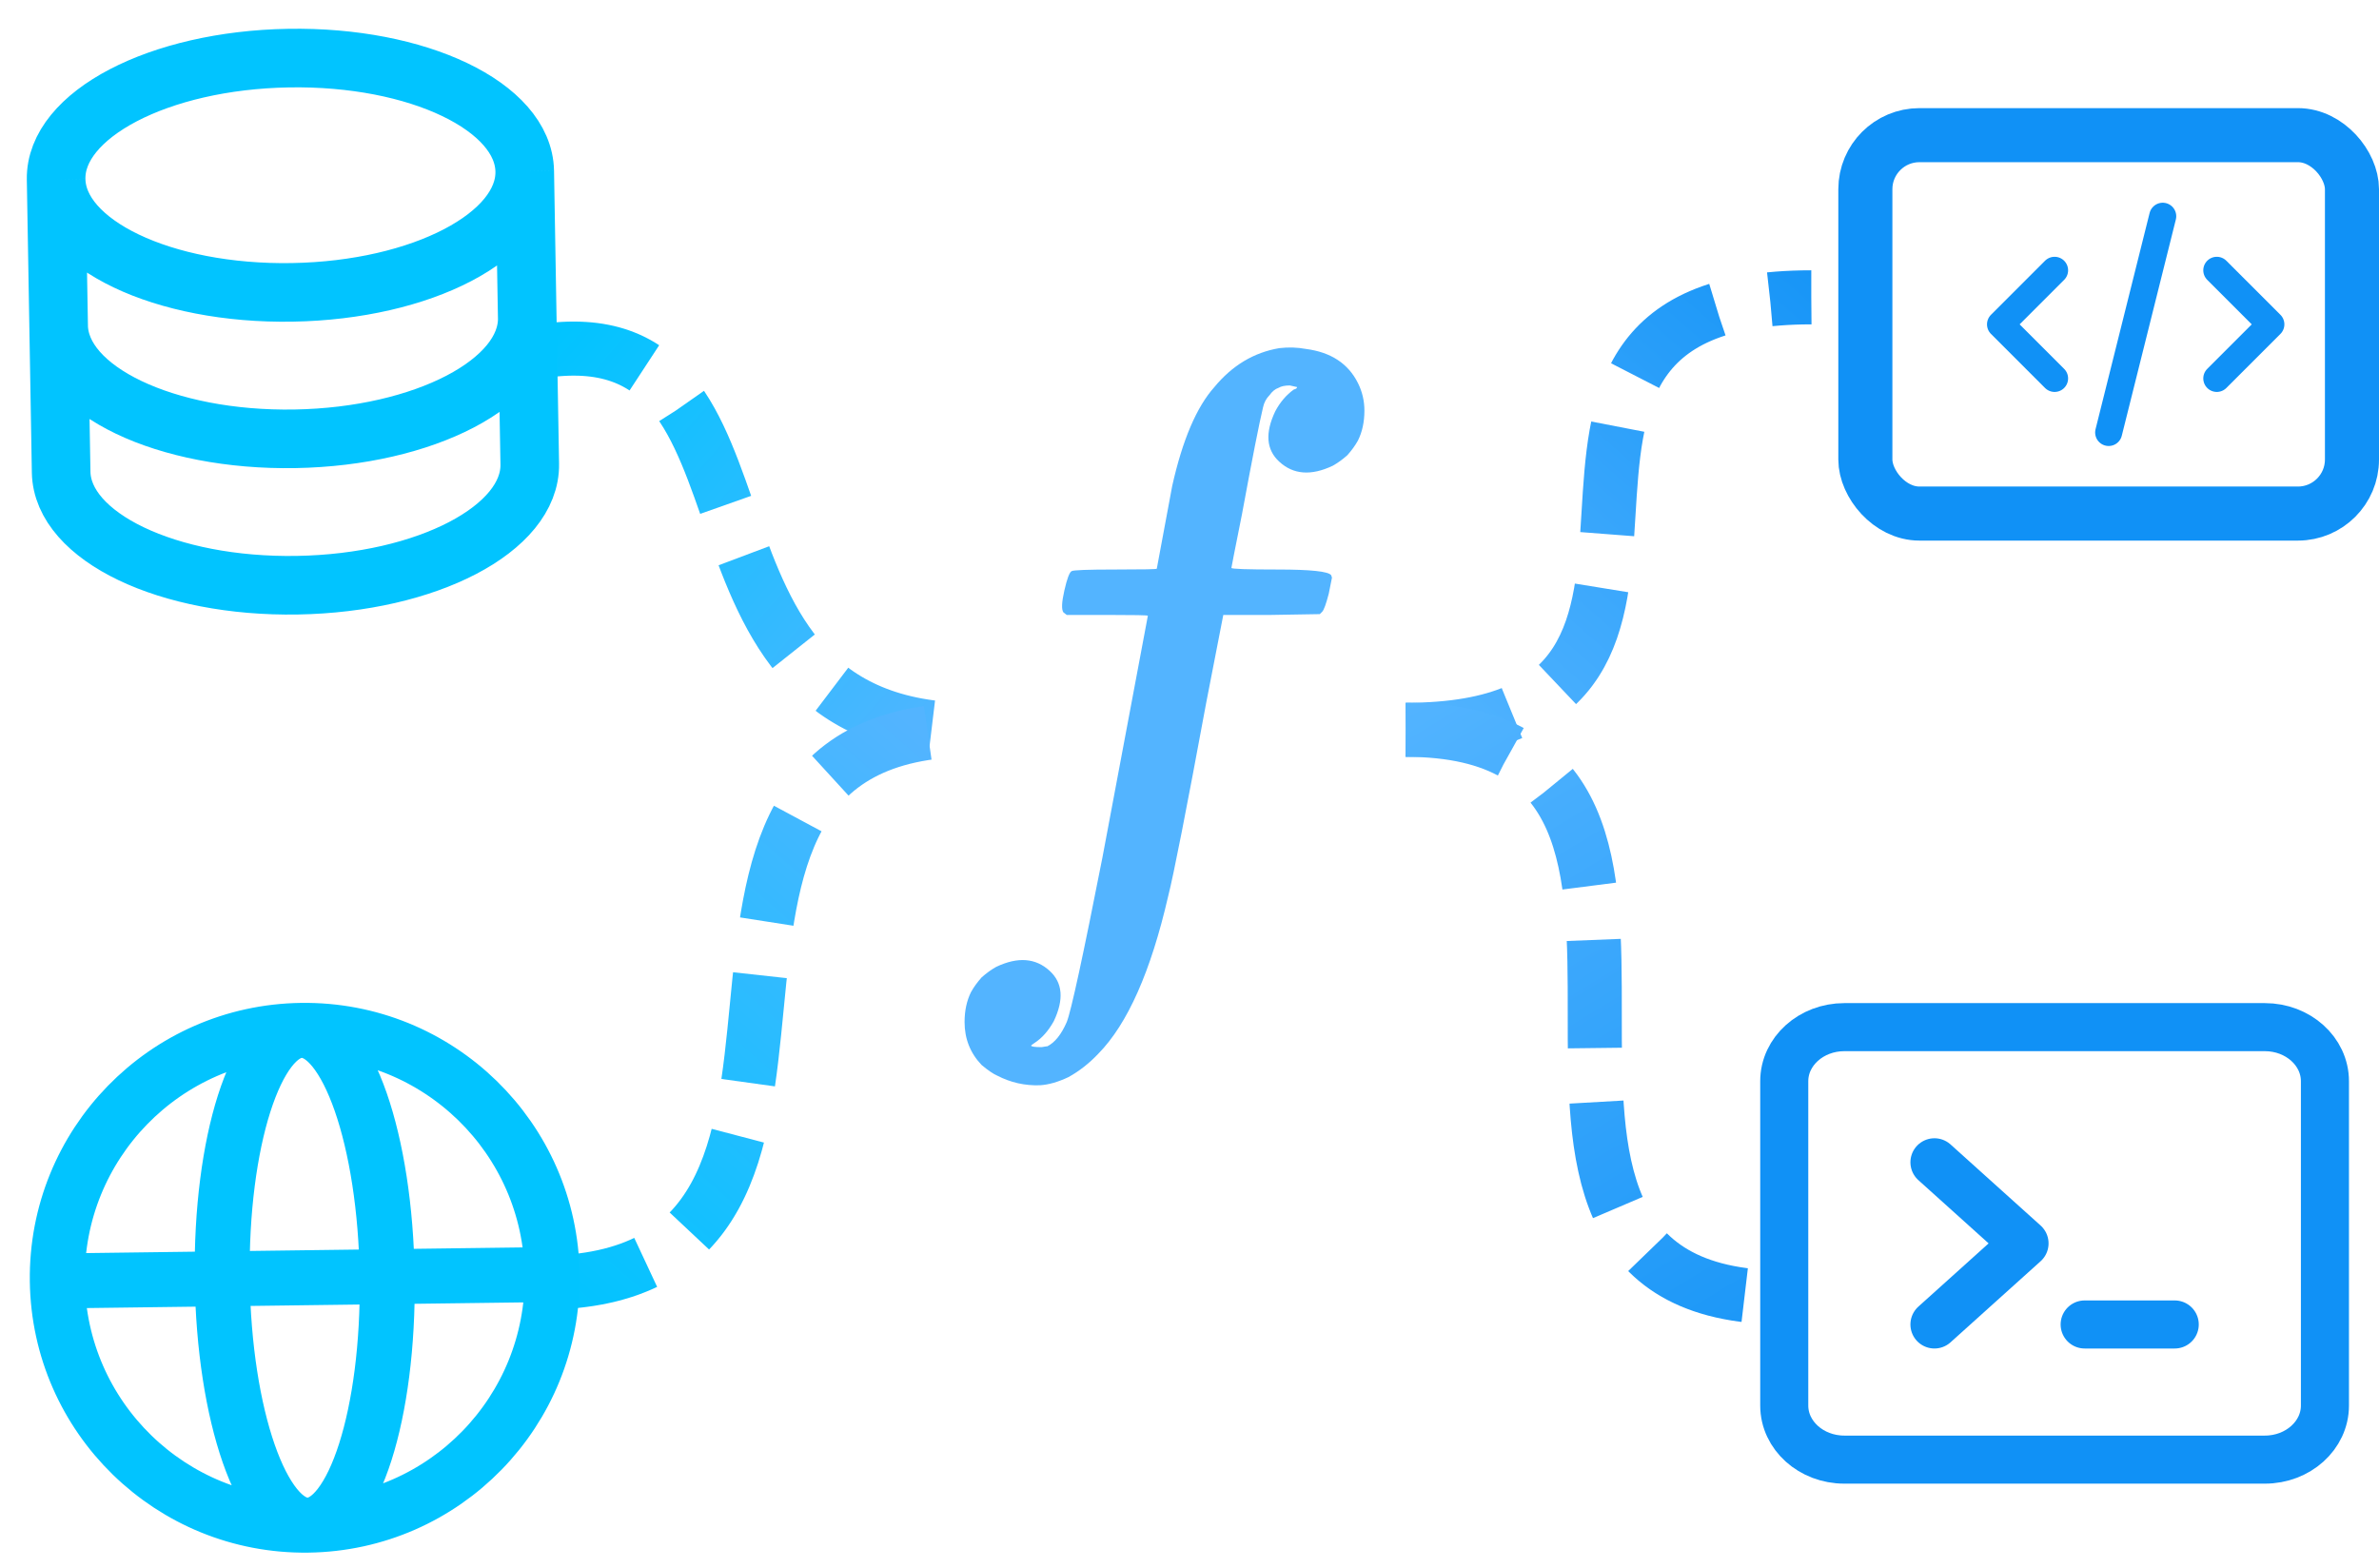 <svg width="44" height="29" viewBox="0 0 44 29" fill="none" xmlns="http://www.w3.org/2000/svg">
  <path id="move" d="M9.988 6.5C14.818 5.747 12 13.5 17.988 13.5" stroke="url(#paint0_linear_496_61)" />
  <path id="move" d="M9.995 23.729C17.007 23.73 10.988 13.5 18 13.5" stroke="url(#paint1_linear_496_61)" />
  <path id="move" d="M26 13.5C33.012 13.5 26.488 5.5 33.5 5.5" stroke="url(#paint2_linear_496_61)" />
  <path id="move" d="M26 13.5C33 13.5 25.988 24.001 33 24" stroke="url(#paint3_linear_496_61)" />
  <path
    d="M1.038 3.317L1.131 8.734C1.152 9.93 3.109 10.867 5.502 10.825C7.896 10.784 9.819 9.78 9.798 8.584L9.705 3.167M1.038 3.317C1.058 4.513 3.015 5.45 5.409 5.408C7.802 5.367 9.725 4.363 9.705 3.167M1.038 3.317C1.017 2.12 2.94 1.116 5.334 1.075C7.727 1.033 9.684 1.97 9.705 3.167M9.752 5.875C9.772 7.072 7.849 8.075 5.456 8.117C3.062 8.158 1.105 7.222 1.084 6.025"
    stroke="#01C4FF" stroke-width="1.084" />
  <path
    d="M10.212 23.576C10.245 26.104 8.223 28.18 5.695 28.212M10.212 23.576C10.179 21.049 8.104 19.027 5.576 19.06M10.212 23.576L1.06 23.695M5.695 28.212C3.168 28.245 1.092 26.223 1.06 23.695M5.695 28.212C6.538 28.201 7.194 26.144 7.161 23.616C7.128 21.089 6.419 19.049 5.576 19.06M5.695 28.212C4.853 28.223 4.143 26.183 4.11 23.656C4.078 21.128 4.734 19.071 5.576 19.06M1.06 23.695C1.027 21.168 3.049 19.093 5.576 19.06"
    stroke="#01C4FF" stroke-width="1.017" stroke-linecap="round" stroke-linejoin="round" />
  <path
    d="M23.66 6.44C23.83 6.42 23.995 6.425 24.155 6.455C24.615 6.515 24.935 6.725 25.115 7.085C25.195 7.245 25.235 7.415 25.235 7.595C25.235 7.805 25.195 7.99 25.115 8.15C25.065 8.24 25 8.33 24.92 8.42C24.83 8.5 24.74 8.565 24.65 8.615C24.25 8.805 23.92 8.78 23.66 8.54C23.42 8.32 23.395 8.01 23.585 7.61C23.675 7.44 23.79 7.305 23.93 7.205C23.97 7.195 23.99 7.18 23.99 7.16L23.855 7.13C23.765 7.13 23.695 7.145 23.645 7.175C23.585 7.195 23.53 7.24 23.48 7.31C23.42 7.37 23.38 7.445 23.36 7.535C23.29 7.825 23.16 8.485 22.97 9.515C22.84 10.165 22.775 10.495 22.775 10.505C22.775 10.525 23.06 10.535 23.63 10.535C24.24 10.535 24.57 10.57 24.62 10.64L24.635 10.685L24.575 10.985C24.525 11.175 24.485 11.285 24.455 11.315L24.41 11.36L23.51 11.375H22.625L22.31 12.995C21.94 14.995 21.705 16.19 21.605 16.58C21.285 17.97 20.855 18.94 20.315 19.49C20.145 19.67 19.96 19.815 19.76 19.925C19.57 20.015 19.395 20.065 19.235 20.075C18.955 20.085 18.69 20.025 18.44 19.895C18.37 19.865 18.275 19.8 18.155 19.7C17.945 19.48 17.84 19.215 17.84 18.905C17.84 18.695 17.88 18.51 17.96 18.35C18.01 18.26 18.075 18.17 18.155 18.08C18.245 18 18.335 17.935 18.425 17.885C18.825 17.695 19.155 17.72 19.415 17.96C19.655 18.18 19.68 18.49 19.49 18.89C19.39 19.07 19.27 19.205 19.13 19.295C19.1 19.315 19.08 19.33 19.07 19.34C19.07 19.36 19.135 19.37 19.265 19.37L19.355 19.355H19.37C19.51 19.285 19.63 19.135 19.73 18.905C19.81 18.705 20.03 17.69 20.39 15.86L21.23 11.39C21.23 11.38 20.98 11.375 20.48 11.375H19.73L19.67 11.33C19.63 11.28 19.635 11.145 19.685 10.925C19.735 10.705 19.78 10.585 19.82 10.565C19.85 10.545 20.12 10.535 20.63 10.535C21.14 10.535 21.395 10.53 21.395 10.52L21.68 8.99C21.87 8.14 22.13 7.53 22.46 7.16C22.79 6.76 23.19 6.52 23.66 6.44Z"
    fill="#53B4FF" />
  <path
    d="M35.778 21.5L37.444 23L35.778 24.5M38.556 24.5H40.222M34.111 27H41.889C42.502 27 43 26.552 43 26V20C43 19.448 42.502 19 41.889 19H34.111C33.498 19 33 19.448 33 20V26C33 26.552 33.498 27 34.111 27Z"
    stroke="#1091F6" stroke-width="0.889" stroke-linecap="round" stroke-linejoin="round" />
  <rect x="34.5" y="2.5" width="9" height="7" rx="1" stroke="#1091F6" />
  <path d="M39 8L40 4M41 5L42 6L41 7M38 7L37 6L38 5" stroke="#1091F6" stroke-width="0.5" stroke-linecap="round"
    stroke-linejoin="round" />

  <defs>
    <linearGradient id="paint0_linear_496_61" x1="9.956" y1="6.537" x2="17.956" y2="13.537"
      gradientUnits="userSpaceOnUse">
      <stop stop-color="#01C4FF" />
      <stop offset="1" stop-color="#53B4FF" />
    </linearGradient>
    <linearGradient id="paint1_linear_496_61" x1="17.551" y1="13.983" x2="9.437" y2="23.256"
      gradientUnits="userSpaceOnUse">
      <stop stop-color="#53B4FF" />
      <stop offset="1" stop-color="#01C4FF" />
    </linearGradient>
    <linearGradient id="paint2_linear_496_61" x1="33.832" y1="3.25" x2="25.397" y2="12.889"
      gradientUnits="userSpaceOnUse">
      <stop stop-color="#0F91F6" />
      <stop offset="1" stop-color="#53B4FF" />
    </linearGradient>
    <linearGradient id="paint3_linear_496_61" x1="33.843" y1="27.284" x2="25.343" y2="13.284"
      gradientUnits="userSpaceOnUse">
      <stop stop-color="#0F91F6" />
      <stop offset="1" stop-color="#53B4FF" />
    </linearGradient>
    <style>
      path#move {
        stroke-dasharray: 2 1;
        stroke-dashoffset: 0;
        animation: dashmove 2s linear infinite;
      }

      @keyframes dashmove {
        to {
          stroke-dashoffset: -10;
        }
      }
    </style>
  </defs>
</svg>